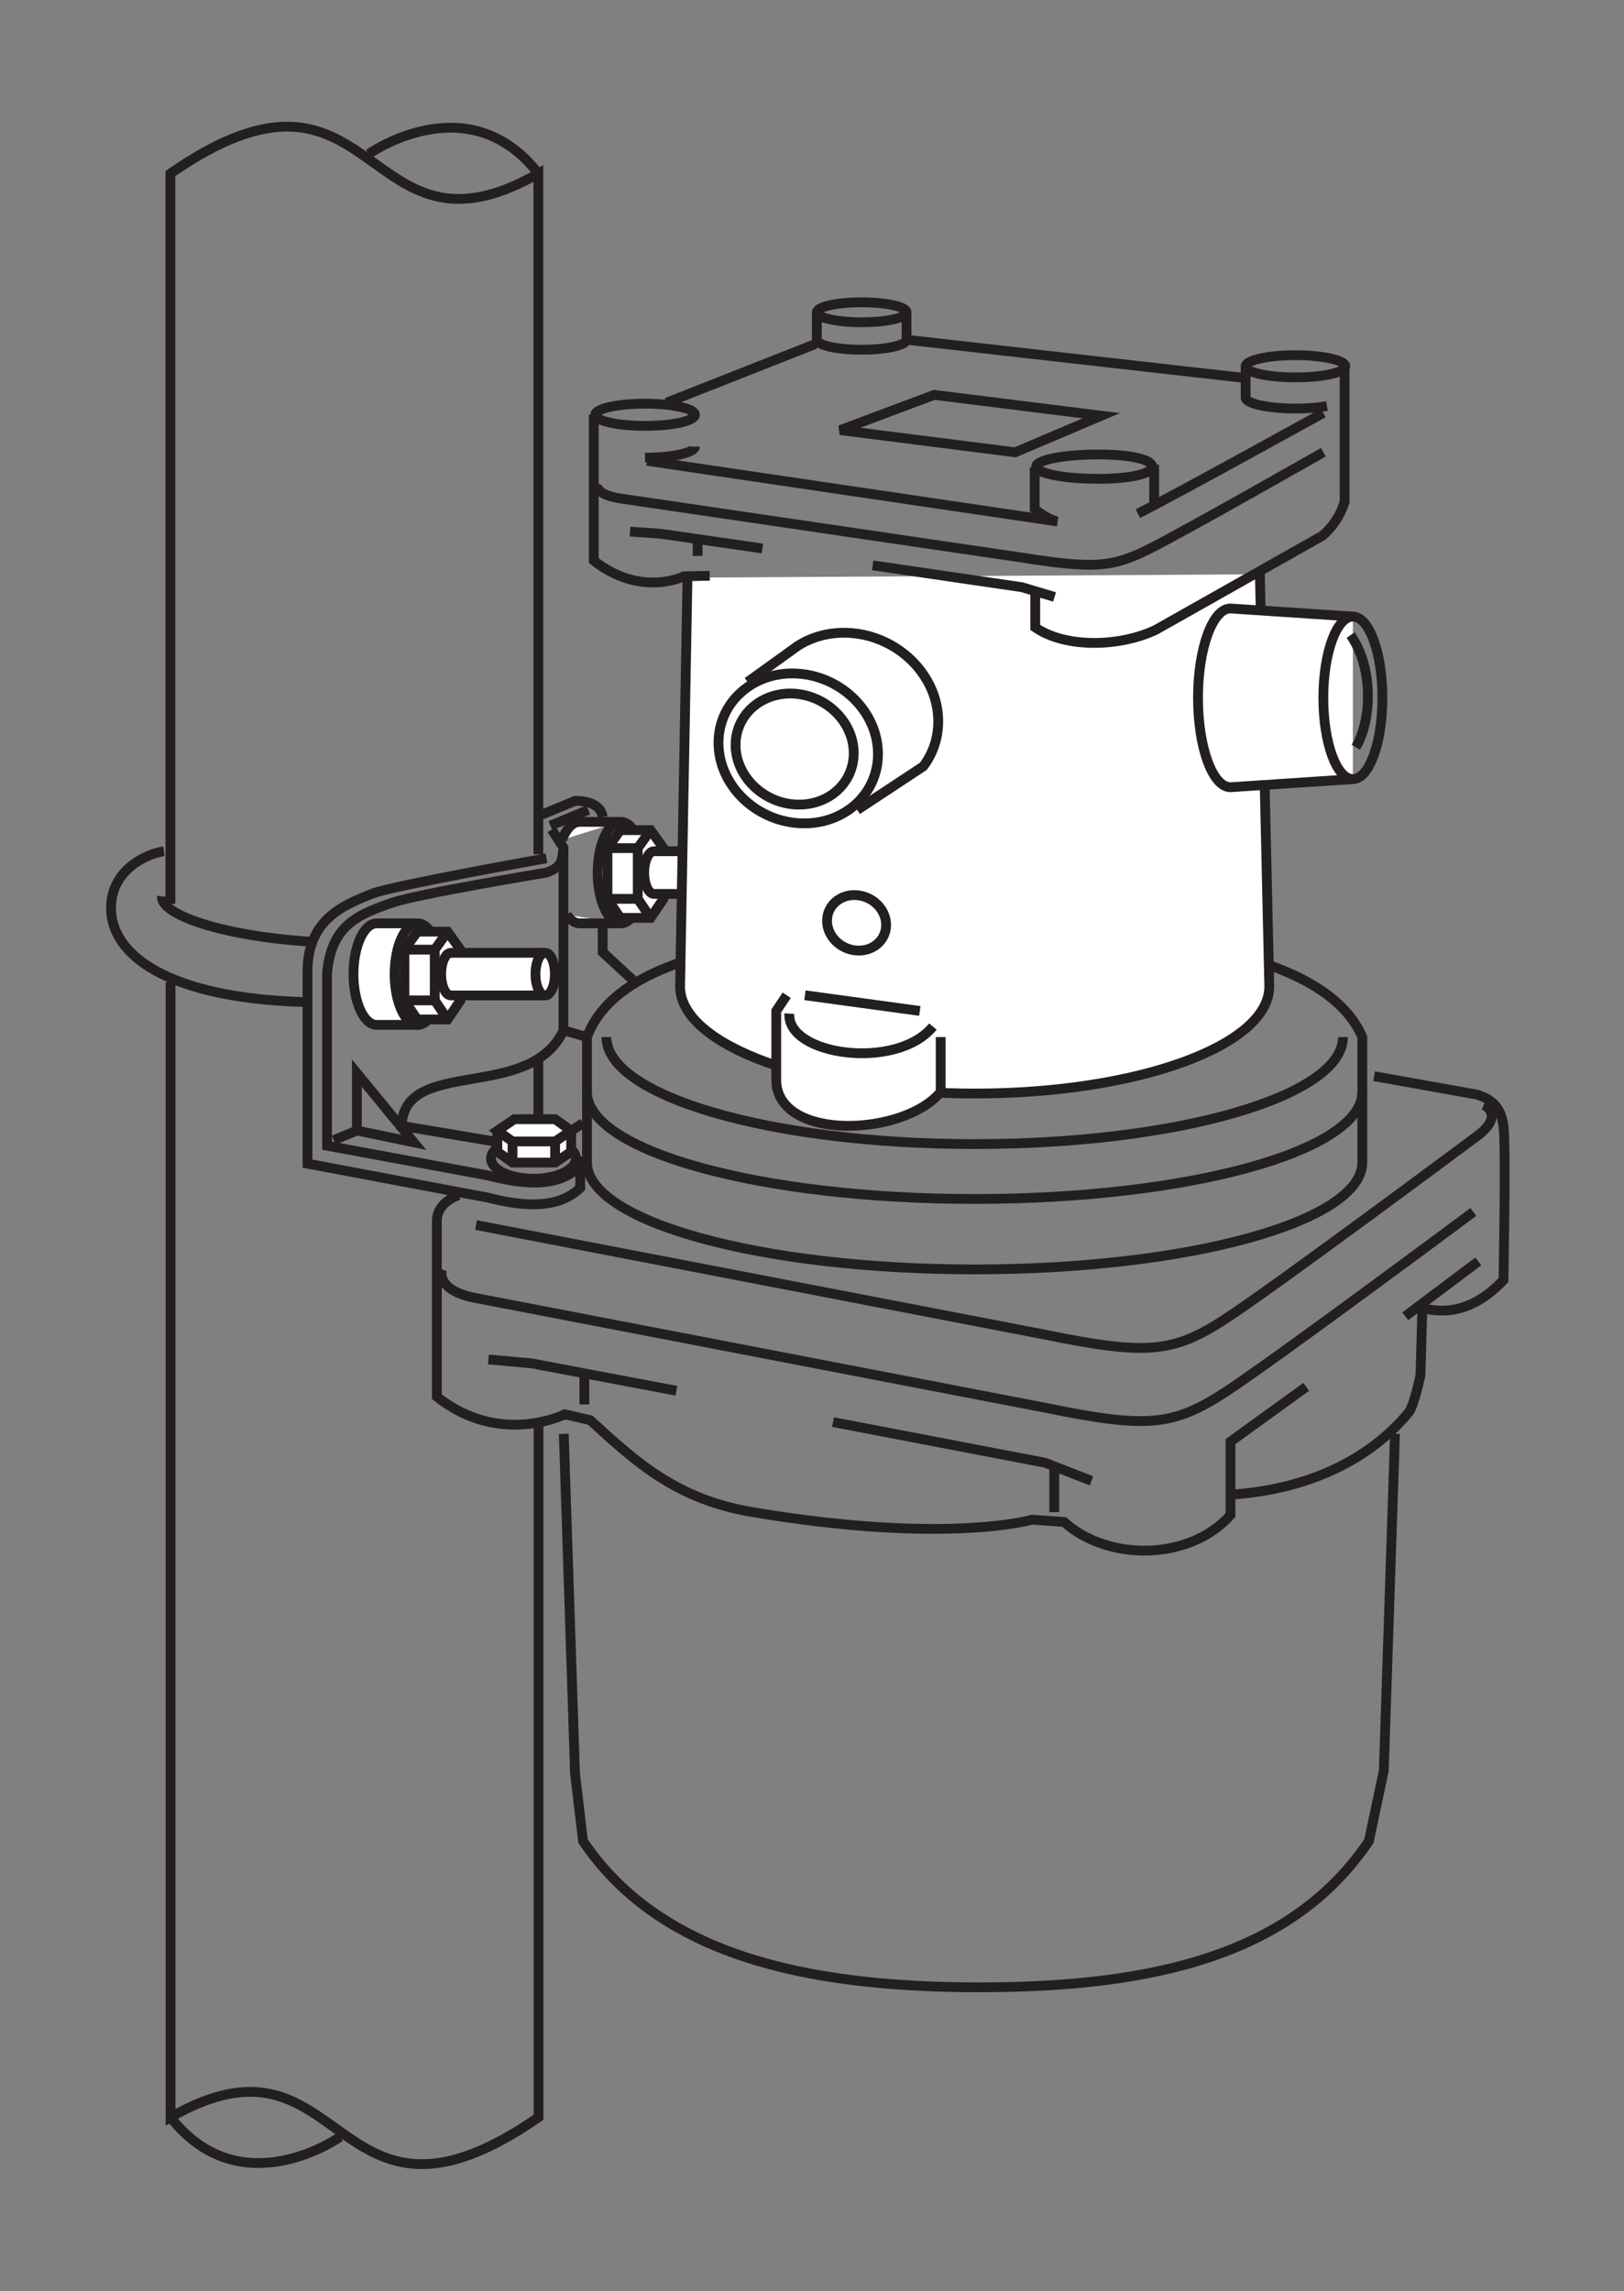 <?xml version="1.0" encoding="UTF-8"?>
<svg xmlns="http://www.w3.org/2000/svg" xmlns:xlink="http://www.w3.org/1999/xlink" width="82.11pt" height="115.84pt" viewBox="0 0 82.11 115.84" version="1.2">
<rect x="0" y="0" width="82.11" height="115.84" fill="#808080" stroke="none"/>
<g id="surface1">
<path style="fill-rule:nonzero;fill:rgb(100%,100%,100%);fill-opacity:1;stroke-width:5;stroke-linecap:butt;stroke-linejoin:miter;stroke:rgb(13.73%,12.16%,12.549%);stroke-opacity:1;stroke-miterlimit:4;" d="M 213.382 639.584 L 192.375 639.584 C 185.821 639.584 180.53 651.193 180.53 665.526 C 180.53 679.82 185.821 691.429 192.375 691.429 L 212.671 691.429 " transform="matrix(0.099,0,0,-0.099,-0,115.14)"/>
<path style="fill-rule:nonzero;fill:rgb(100%,100%,100%);fill-opacity:1;stroke-width:5;stroke-linecap:butt;stroke-linejoin:miter;stroke:rgb(13.73%,12.16%,12.549%);stroke-opacity:1;stroke-miterlimit:4;" d="M 291.682 585.528 L 291.682 574.788 L 283.509 569.26 L 261.752 569.26 L 254.013 574.788 L 254.013 585.528 " transform="matrix(0.099,0,0,-0.099,-0,115.14)"/>
<path style="fill:none;stroke-width:5;stroke-linecap:butt;stroke-linejoin:miter;stroke:rgb(13.73%,12.16%,12.549%);stroke-opacity:1;stroke-miterlimit:4;" d="M 283.509 580.039 L 283.509 569.26 " transform="matrix(0.099,0,0,-0.099,-0,115.14)"/>
<path style="fill:none;stroke-width:5;stroke-linecap:butt;stroke-linejoin:miter;stroke:rgb(13.73%,12.16%,12.549%);stroke-opacity:1;stroke-miterlimit:4;" d="M 261.752 569.26 L 261.752 580.039 " transform="matrix(0.099,0,0,-0.099,-0,115.14)"/>
<path style="fill:none;stroke-width:5;stroke-linecap:butt;stroke-linejoin:miter;stroke:rgb(13.73%,12.16%,12.549%);stroke-opacity:1;stroke-miterlimit:4;" d="M 296.342 572.379 L 296.342 556.348 C 285.088 545.371 267.122 546.713 249.117 551.373 L 157.035 568.707 L 157.035 666.711 C 157.035 693.364 175.12 700.708 190.441 706.71 C 200.707 710.698 279.086 724.676 279.086 724.676 " transform="matrix(0.099,0,0,-0.099,-0,115.14)"/>
<path style="fill:none;stroke-width:5;stroke-linecap:butt;stroke-linejoin:miter;stroke:rgb(13.73%,12.16%,12.549%);stroke-opacity:1;stroke-miterlimit:4;" d="M 296.342 567.68 C 285.088 556.032 267.122 558.046 249.117 562.705 L 167.025 577.868 L 167.025 665.842 C 169.118 690.679 183.096 696.01 200.43 702.011 C 213.184 706.434 279.086 717.371 279.086 717.371 C 286.431 720.017 287.102 722.702 287.773 730.046 L 281.771 739.365 " transform="matrix(0.099,0,0,-0.099,-0,115.14)"/>
<path style="fill:none;stroke-width:5;stroke-linecap:butt;stroke-linejoin:miter;stroke:rgb(13.73%,12.16%,12.549%);stroke-opacity:1;stroke-miterlimit:4;" d="M 155.693 651.233 C 85.684 653.246 56.702 675.24 56.702 699.247 C 56.702 719.227 75.694 727.243 83.71 728.23 " transform="matrix(0.099,0,0,-0.099,-0,115.14)"/>
<path style="fill:none;stroke-width:5;stroke-linecap:butt;stroke-linejoin:miter;stroke:rgb(13.73%,12.16%,12.549%);stroke-opacity:1;stroke-miterlimit:4;" d="M 159.089 682.032 C 112.1 685.032 81.696 696.246 82.683 705.249 " transform="matrix(0.099,0,0,-0.099,-0,115.14)"/>
<path style=" stroke:none;fill-rule:nonzero;fill:rgb(100%,100%,100%);fill-opacity:1;" d="M 19.938 49.301 C 19.938 47.887 20.461 46.738 21.109 46.738 C 21.754 46.738 22.277 47.887 22.277 49.301 C 22.277 50.719 21.754 51.867 21.109 51.867 C 20.461 51.867 19.938 50.719 19.938 49.301 "/>
<path style="fill:none;stroke-width:5;stroke-linecap:butt;stroke-linejoin:miter;stroke:rgb(13.73%,12.16%,12.549%);stroke-opacity:1;stroke-miterlimit:4;" d="M 201.536 665.526 C 201.536 679.82 206.827 691.429 213.382 691.429 C 219.897 691.429 225.188 679.82 225.188 665.526 C 225.188 651.193 219.897 639.584 213.382 639.584 C 206.827 639.584 201.536 651.193 201.536 665.526 Z M 201.536 665.526 " transform="matrix(0.099,0,0,-0.099,-0,115.14)"/>
<path style=" stroke:none;fill-rule:nonzero;fill:rgb(100%,100%,100%);fill-opacity:1;" d="M 22.613 47.156 L 23.262 48.066 L 23.262 50.629 L 22.613 51.594 L 21.082 51.594 L 20.434 50.629 L 20.434 48.066 L 21.082 47.156 L 22.613 47.156 "/>
<path style="fill:none;stroke-width:5;stroke-linecap:butt;stroke-linejoin:miter;stroke:rgb(13.73%,12.16%,12.549%);stroke-opacity:1;stroke-miterlimit:4;" d="M 228.584 687.204 L 235.139 678.004 L 235.139 652.101 L 228.584 642.348 L 213.105 642.348 L 206.551 652.101 L 206.551 678.004 L 213.105 687.204 Z M 228.584 687.204 " transform="matrix(0.099,0,0,-0.099,-0,115.14)"/>
<path style="fill:none;stroke-width:5;stroke-linecap:butt;stroke-linejoin:miter;stroke:rgb(13.73%,12.16%,12.549%);stroke-opacity:1;stroke-miterlimit:4;" d="M 222.029 652.101 L 206.551 652.101 " transform="matrix(0.099,0,0,-0.099,-0,115.14)"/>
<path style="fill:none;stroke-width:5;stroke-linecap:butt;stroke-linejoin:miter;stroke:rgb(13.73%,12.16%,12.549%);stroke-opacity:1;stroke-miterlimit:4;" d="M 206.551 678.004 L 222.029 678.004 " transform="matrix(0.099,0,0,-0.099,-0,115.14)"/>
<path style="fill-rule:nonzero;fill:rgb(100%,100%,100%);fill-opacity:1;stroke-width:5;stroke-linecap:butt;stroke-linejoin:miter;stroke:rgb(13.73%,12.16%,12.549%);stroke-opacity:1;stroke-miterlimit:4;" d="M 228.584 642.348 L 222.029 652.101 L 222.029 678.004 L 228.584 687.204 " transform="matrix(0.099,0,0,-0.099,-0,115.14)"/>
<path style="fill-rule:nonzero;fill:rgb(100%,100%,100%);fill-opacity:1;stroke-width:5;stroke-linecap:butt;stroke-linejoin:miter;stroke:rgb(13.73%,12.16%,12.549%);stroke-opacity:1;stroke-miterlimit:4;" d="M 278.455 654.628 L 230.282 654.628 C 227.518 654.628 225.307 659.485 225.307 665.526 C 225.307 671.528 227.518 676.385 230.282 676.385 L 278.139 676.385 " transform="matrix(0.099,0,0,-0.099,-0,115.14)"/>
<path style=" stroke:none;fill-rule:nonzero;fill:rgb(100%,100%,100%);fill-opacity:1;" d="M 27.055 49.301 C 27.055 48.707 27.273 48.227 27.547 48.227 C 27.816 48.227 28.035 48.707 28.035 49.301 C 28.035 49.898 27.816 50.379 27.547 50.379 C 27.273 50.379 27.055 49.898 27.055 49.301 "/>
<path style="fill:none;stroke-width:5;stroke-linecap:butt;stroke-linejoin:miter;stroke:rgb(13.73%,12.16%,12.549%);stroke-opacity:1;stroke-miterlimit:4;" d="M 273.479 665.526 C 273.479 671.528 275.691 676.385 278.455 676.385 C 281.179 676.385 283.39 671.528 283.39 665.526 C 283.39 659.485 281.179 654.628 278.455 654.628 C 275.691 654.628 273.479 659.485 273.479 665.526 Z M 273.479 665.526 " transform="matrix(0.099,0,0,-0.099,-0,115.14)"/>
<path style="fill-rule:nonzero;fill:rgb(100%,100%,100%);fill-opacity:1;stroke-width:5;stroke-linecap:butt;stroke-linejoin:miter;stroke:rgb(13.73%,12.16%,12.549%);stroke-opacity:1;stroke-miterlimit:4;" d="M 317.072 691.429 L 296.065 691.429 C 293.617 691.429 291.327 693.048 289.471 695.852 " transform="matrix(0.099,0,0,-0.099,-0,115.14)"/>
<path style="fill-rule:nonzero;fill:rgb(100%,100%,100%);fill-opacity:1;stroke-width:5;stroke-linecap:butt;stroke-linejoin:miter;stroke:rgb(13.73%,12.16%,12.549%);stroke-opacity:1;stroke-miterlimit:4;" d="M 287.023 734.074 C 289.195 739.72 292.433 743.274 296.065 743.274 L 316.361 743.274 " transform="matrix(0.099,0,0,-0.099,-0,115.14)"/>
<path style=" stroke:none;fill-rule:nonzero;fill:rgb(100%,100%,100%);fill-opacity:1;" d="M 30.195 44.172 C 30.195 42.758 30.719 41.609 31.367 41.609 C 32.012 41.609 32.535 42.758 32.535 44.172 C 32.535 45.59 32.012 46.738 31.367 46.738 C 30.719 46.738 30.195 45.59 30.195 44.172 "/>
<path style="fill:none;stroke-width:5;stroke-linecap:butt;stroke-linejoin:miter;stroke:rgb(13.73%,12.16%,12.549%);stroke-opacity:1;stroke-miterlimit:4;" d="M 305.226 717.371 C 305.226 731.665 310.517 743.274 317.072 743.274 C 323.587 743.274 328.878 731.665 328.878 717.371 C 328.878 703.038 323.587 691.429 317.072 691.429 C 310.517 691.429 305.226 703.038 305.226 717.371 Z M 305.226 717.371 " transform="matrix(0.099,0,0,-0.099,-0,115.14)"/>
<path style=" stroke:none;fill-rule:nonzero;fill:rgb(100%,100%,100%);fill-opacity:1;" d="M 32.871 42.027 L 33.52 42.938 L 33.52 45.5 L 32.871 46.461 L 31.34 46.461 L 30.691 45.5 L 30.691 42.938 L 31.34 42.027 L 32.871 42.027 "/>
<path style="fill:none;stroke-width:5;stroke-linecap:butt;stroke-linejoin:miter;stroke:rgb(13.73%,12.16%,12.549%);stroke-opacity:1;stroke-miterlimit:4;" d="M 332.274 739.049 L 338.829 729.849 L 338.829 703.946 L 332.274 694.233 L 316.795 694.233 L 310.241 703.946 L 310.241 729.849 L 316.795 739.049 Z M 332.274 739.049 " transform="matrix(0.099,0,0,-0.099,-0,115.14)"/>
<path style="fill:none;stroke-width:5;stroke-linecap:butt;stroke-linejoin:miter;stroke:rgb(13.73%,12.16%,12.549%);stroke-opacity:1;stroke-miterlimit:4;" d="M 325.719 703.946 L 310.241 703.946 " transform="matrix(0.099,0,0,-0.099,-0,115.14)"/>
<path style="fill:none;stroke-width:5;stroke-linecap:butt;stroke-linejoin:miter;stroke:rgb(13.73%,12.16%,12.549%);stroke-opacity:1;stroke-miterlimit:4;" d="M 310.241 729.849 L 325.719 729.849 " transform="matrix(0.099,0,0,-0.099,-0,115.14)"/>
<path style="fill-rule:nonzero;fill:rgb(100%,100%,100%);fill-opacity:1;stroke-width:5;stroke-linecap:butt;stroke-linejoin:miter;stroke:rgb(13.73%,12.16%,12.549%);stroke-opacity:1;stroke-miterlimit:4;" d="M 332.274 694.233 L 325.719 703.946 L 325.719 729.849 L 332.274 739.049 " transform="matrix(0.099,0,0,-0.099,-0,115.14)"/>
<path style="fill-rule:nonzero;fill:rgb(100%,100%,100%);fill-opacity:1;stroke-width:5;stroke-linecap:butt;stroke-linejoin:miter;stroke:rgb(13.73%,12.16%,12.549%);stroke-opacity:1;stroke-miterlimit:4;" d="M 382.145 706.473 L 333.972 706.473 C 331.247 706.473 328.997 711.33 328.997 717.371 C 328.997 723.373 331.247 728.27 333.972 728.27 L 381.829 728.27 " transform="matrix(0.099,0,0,-0.099,-0,115.14)"/>
<path style=" stroke:none;fill-rule:nonzero;fill:rgb(100%,100%,100%);fill-opacity:1;" d="M 37.312 44.172 C 37.312 43.578 37.531 43.094 37.805 43.094 C 38.074 43.094 38.297 43.578 38.297 44.172 C 38.297 44.77 38.074 45.25 37.805 45.25 C 37.531 45.25 37.312 44.77 37.312 44.172 "/>
<path style="fill:none;stroke-width:5;stroke-linecap:butt;stroke-linejoin:miter;stroke:rgb(13.73%,12.16%,12.549%);stroke-opacity:1;stroke-miterlimit:4;" d="M 377.169 717.371 C 377.169 723.373 379.381 728.27 382.145 728.27 C 384.869 728.27 387.12 723.373 387.12 717.371 C 387.12 711.33 384.869 706.473 382.145 706.473 C 379.381 706.473 377.169 711.33 377.169 717.371 Z M 377.169 717.371 " transform="matrix(0.099,0,0,-0.099,-0,115.14)"/>
<path style="fill:none;stroke-width:5;stroke-linecap:butt;stroke-linejoin:miter;stroke:rgb(13.73%,12.16%,12.549%);stroke-opacity:1;stroke-miterlimit:4;" d="M 87.106 661.38 L 87.106 81.648 C 177.687 133.651 168.368 7.652 275.019 81.648 L 275.019 434.692 " transform="matrix(0.099,0,0,-0.099,-0,115.14)"/>
<path style="fill:none;stroke-width:5;stroke-linecap:butt;stroke-linejoin:miter;stroke:rgb(13.73%,12.16%,12.549%);stroke-opacity:1;stroke-miterlimit:4;" d="M 87.106 81.648 C 123.038 35.687 173.698 71.658 173.698 71.658 " transform="matrix(0.099,0,0,-0.099,-0,115.14)"/>
<path style="fill:none;stroke-width:5;stroke-linecap:butt;stroke-linejoin:miter;stroke:rgb(13.73%,12.16%,12.549%);stroke-opacity:1;stroke-miterlimit:4;" d="M 274.94 593.346 L 274.94 622.605 " transform="matrix(0.099,0,0,-0.099,-0,115.14)"/>
<path style="fill:none;stroke-width:5;stroke-linecap:butt;stroke-linejoin:miter;stroke:rgb(13.73%,12.16%,12.549%);stroke-opacity:1;stroke-miterlimit:4;" d="M 274.94 726.69 L 274.94 1074.403 C 184.36 1022.4 193.678 1148.4 87.027 1074.403 L 87.027 701.38 " transform="matrix(0.099,0,0,-0.099,-0,115.14)"/>
<path style="fill:none;stroke-width:5;stroke-linecap:butt;stroke-linejoin:miter;stroke:rgb(13.73%,12.16%,12.549%);stroke-opacity:1;stroke-miterlimit:4;" d="M 274.94 1074.403 C 239.008 1120.404 188.348 1084.393 188.348 1084.393 " transform="matrix(0.099,0,0,-0.099,-0,115.14)"/>
<path style="fill:none;stroke-width:5;stroke-linecap:butt;stroke-linejoin:miter;stroke:rgb(13.73%,12.16%,12.549%);stroke-opacity:1;stroke-miterlimit:4;" d="M 243.115 537.355 L 533.77 481.364 C 585.773 470.703 599.12 472.046 625.773 489.38 C 650.767 505.609 752.443 581.382 752.443 581.382 C 769.778 593.346 757.774 598.716 757.774 598.716 " transform="matrix(0.099,0,0,-0.099,-0,115.14)"/>
<path style="fill:none;stroke-width:5;stroke-linecap:butt;stroke-linejoin:miter;stroke:rgb(13.73%,12.16%,12.549%);stroke-opacity:1;stroke-miterlimit:4;" d="M 752.443 544.028 C 752.443 544.028 650.767 468.294 625.773 452.026 C 599.12 434.692 585.773 433.349 533.77 444.05 L 243.115 500.041 C 221.792 504.029 225.78 514.69 225.78 514.69 " transform="matrix(0.099,0,0,-0.099,-0,115.14)"/>
<path style="fill:none;stroke-width:5;stroke-linecap:butt;stroke-linejoin:miter;stroke:rgb(13.73%,12.16%,12.549%);stroke-opacity:1;stroke-miterlimit:4;" d="M 345.423 452.697 L 271.426 466.715 L 249.432 468.689 " transform="matrix(0.099,0,0,-0.099,-0,115.14)"/>
<path style="fill:none;stroke-width:5;stroke-linecap:butt;stroke-linejoin:miter;stroke:rgb(13.73%,12.16%,12.549%);stroke-opacity:1;stroke-miterlimit:4;" d="M 425.421 436.706 L 533.77 415.936 L 557.422 406.696 " transform="matrix(0.099,0,0,-0.099,-0,115.14)"/>
<path style="fill:none;stroke-width:5;stroke-linecap:butt;stroke-linejoin:miter;stroke:rgb(13.73%,12.16%,12.549%);stroke-opacity:1;stroke-miterlimit:4;" d="M 297.763 589.358 L 291.682 585.528 " transform="matrix(0.099,0,0,-0.099,-0,115.14)"/>
<path style="fill:none;stroke-width:5;stroke-linecap:butt;stroke-linejoin:miter;stroke:rgb(13.73%,12.16%,12.549%);stroke-opacity:1;stroke-miterlimit:4;" d="M 667.114 454.711 L 628.418 426.716 L 628.418 389.204 C 607.451 365.71 565.754 365.552 543.444 385.69 L 527.097 386.874 C 527.097 386.874 483.781 374.041 384.435 390.705 C 345.186 397.299 324.772 416.37 301.435 437.693 L 288.445 440.694 C 288.445 440.694 255.434 424.031 223.095 449.696 L 223.095 539.369 C 223.095 549.359 234.428 552.676 234.428 552.676 " transform="matrix(0.099,0,0,-0.099,-0,115.14)"/>
<path style="fill:none;stroke-width:5;stroke-linecap:butt;stroke-linejoin:miter;stroke:rgb(13.73%,12.16%,12.549%);stroke-opacity:1;stroke-miterlimit:4;" d="M 298.434 461.7 L 298.434 445.708 " transform="matrix(0.099,0,0,-0.099,-0,115.14)"/>
<path style="fill:none;stroke-width:5;stroke-linecap:butt;stroke-linejoin:miter;stroke:rgb(13.73%,12.16%,12.549%);stroke-opacity:1;stroke-miterlimit:4;" d="M 538.43 390.705 L 538.43 412.698 " transform="matrix(0.099,0,0,-0.099,-0,115.14)"/>
<path style="fill:none;stroke-width:5;stroke-linecap:butt;stroke-linejoin:miter;stroke:rgb(13.73%,12.16%,12.549%);stroke-opacity:1;stroke-miterlimit:4;" d="M 701.783 613.366 L 754.497 603.928 C 762.512 601.283 766.5 597.295 767.843 587.937 C 769.185 578.618 767.843 509.281 767.843 509.281 C 749.442 489.696 732.779 493.013 723.421 495.698 " transform="matrix(0.099,0,0,-0.099,-0,115.14)"/>
<path style="fill:none;stroke-width:5;stroke-linecap:butt;stroke-linejoin:miter;stroke:rgb(13.73%,12.16%,12.549%);stroke-opacity:1;stroke-miterlimit:4;" d="M 629.445 399.707 C 671.418 402.708 701.428 419.687 719.433 441.681 C 722.276 445.156 725.435 460.713 725.435 460.713 L 726.422 494.71 " transform="matrix(0.099,0,0,-0.099,-0,115.14)"/>
<path style="fill:none;stroke-width:5;stroke-linecap:butt;stroke-linejoin:miter;stroke:rgb(13.73%,12.16%,12.549%);stroke-opacity:1;stroke-miterlimit:4;" d="M 755.01 518.797 L 717.696 490.762 " transform="matrix(0.099,0,0,-0.099,-0,115.14)"/>
<path style="fill:none;stroke-width:5;stroke-linecap:butt;stroke-linejoin:miter;stroke:rgb(13.73%,12.16%,12.549%);stroke-opacity:1;stroke-miterlimit:4;" d="M 287.931 430.704 L 293.657 257.4 L 297.763 222.692 C 336.459 165.359 409.508 148.024 500.207 148.024 C 590.867 148.024 660.441 165.359 699.098 222.692 L 706.719 258.664 L 712.444 430.704 " transform="matrix(0.099,0,0,-0.099,-0,115.14)"/>
<path style="fill:none;stroke-width:5;stroke-linecap:butt;stroke-linejoin:miter;stroke:rgb(13.73%,12.16%,12.549%);stroke-opacity:1;stroke-miterlimit:4;" d="M 299.777 605.35 C 299.777 575.143 388.423 550.662 497.759 550.662 C 607.096 550.662 695.742 575.143 695.742 605.35 " transform="matrix(0.099,0,0,-0.099,-0,115.14)"/>
<path style="fill:none;stroke-width:5;stroke-linecap:butt;stroke-linejoin:miter;stroke:rgb(13.73%,12.16%,12.549%);stroke-opacity:1;stroke-miterlimit:4;" d="M 309.688 633.345 C 309.688 603.178 393.872 578.697 497.759 578.697 C 601.647 578.697 685.87 603.178 685.87 633.345 " transform="matrix(0.099,0,0,-0.099,-0,115.14)"/>
<path style="fill:none;stroke-width:5;stroke-linecap:butt;stroke-linejoin:miter;stroke:rgb(13.73%,12.16%,12.549%);stroke-opacity:1;stroke-miterlimit:4;" d="M 695.742 569.378 C 695.742 539.172 607.096 514.69 497.759 514.69 C 388.423 514.69 299.777 539.172 299.777 569.378 L 299.777 633.345 C 315.098 674.687 388.423 688.033 497.759 688.033 C 607.096 688.033 679.118 672.042 695.742 633.345 Z M 695.742 569.378 " transform="matrix(0.099,0,0,-0.099,-0,115.14)"/>
<path style="fill-rule:nonzero;fill:rgb(100%,100%,100%);fill-opacity:1;stroke-width:5;stroke-linecap:butt;stroke-linejoin:miter;stroke:rgb(13.73%,12.16%,12.549%);stroke-opacity:1;stroke-miterlimit:4;" d="M 643.423 869.708 L 648.24 659.209 C 648.24 629.002 580.877 604.521 497.759 604.521 C 414.681 604.521 347.318 629.002 347.318 659.209 L 351.109 868.01 " transform="matrix(0.099,0,0,-0.099,-0,115.14)"/>
<path style="fill:none;stroke-width:5;stroke-linecap:butt;stroke-linejoin:miter;stroke:rgb(13.73%,12.16%,12.549%);stroke-opacity:1;stroke-miterlimit:4;" d="M 330.458 927.673 L 540.088 896.677 " transform="matrix(0.099,0,0,-0.099,-0,115.14)"/>
<path style="fill:none;stroke-width:5;stroke-linecap:butt;stroke-linejoin:miter;stroke:rgb(13.73%,12.16%,12.549%);stroke-opacity:1;stroke-miterlimit:4;" d="M 675.841 932.056 C 675.841 932.056 604.292 891.267 586.682 882.541 C 567.926 873.183 558.528 872.472 521.925 878.237 L 317.309 908.365 C 302.304 910.536 305.147 916.262 305.147 916.262 " transform="matrix(0.099,0,0,-0.099,-0,115.14)"/>
<path style="fill:none;stroke-width:5;stroke-linecap:butt;stroke-linejoin:miter;stroke:rgb(13.73%,12.16%,12.549%);stroke-opacity:1;stroke-miterlimit:4;" d="M 389.37 882.896 L 337.289 890.438 L 321.771 891.504 " transform="matrix(0.099,0,0,-0.099,-0,115.14)"/>
<path style="fill:none;stroke-width:5;stroke-linecap:butt;stroke-linejoin:miter;stroke:rgb(13.73%,12.16%,12.549%);stroke-opacity:1;stroke-miterlimit:4;" d="M 445.677 874.288 L 521.925 863.114 L 538.588 858.139 " transform="matrix(0.099,0,0,-0.099,-0,115.14)"/>
<path style="fill:none;stroke-width:5;stroke-linecap:butt;stroke-linejoin:miter;stroke:rgb(13.73%,12.16%,12.549%);stroke-opacity:1;stroke-miterlimit:4;" d="M 303.252 951.207 L 303.252 876.697 C 327.457 857.704 349.253 868.681 349.253 868.681 L 362.441 868.958 " transform="matrix(0.099,0,0,-0.099,-0,115.14)"/>
<path style="fill:none;stroke-width:5;stroke-linecap:butt;stroke-linejoin:miter;stroke:rgb(13.73%,12.16%,12.549%);stroke-opacity:1;stroke-miterlimit:4;" d="M 356.281 887.753 L 356.281 879.106 " transform="matrix(0.099,0,0,-0.099,-0,115.14)"/>
<path style="fill:none;stroke-width:5;stroke-linecap:butt;stroke-linejoin:miter;stroke:rgb(13.73%,12.16%,12.549%);stroke-opacity:1;stroke-miterlimit:4;" d="M 686.699 975.925 L 686.699 906.706 C 683.422 895.69 675.446 889.451 675.446 889.451 L 590.433 841.436 C 572.427 832.71 544.432 831.723 528.716 842.581 L 528.716 861.692 " transform="matrix(0.099,0,0,-0.099,-0,115.14)"/>
<path style="fill:none;stroke-width:5;stroke-linecap:butt;stroke-linejoin:miter;stroke:rgb(13.73%,12.16%,12.549%);stroke-opacity:1;stroke-miterlimit:4;" d="M 405.836 752.159 C 422.499 751.013 436.003 762.701 436.003 778.338 C 436.003 793.974 422.499 807.557 405.836 808.742 C 389.213 809.887 375.669 798.16 375.669 782.563 C 375.669 766.926 389.213 753.304 405.836 752.159 Z M 405.836 752.159 " transform="matrix(0.099,0,0,-0.099,-0,115.14)"/>
<path style="fill:none;stroke-width:5;stroke-linecap:butt;stroke-linejoin:miter;stroke:rgb(13.73%,12.16%,12.549%);stroke-opacity:1;stroke-miterlimit:4;" d="M 437.464 677.57 C 445.796 676.977 452.548 682.821 452.548 690.639 C 452.548 698.458 445.796 705.249 437.464 705.842 C 429.133 706.434 422.381 700.55 422.381 692.732 C 422.381 684.953 429.133 678.122 437.464 677.57 Z M 437.464 677.57 " transform="matrix(0.099,0,0,-0.099,-0,115.14)"/>
<path style="fill:none;stroke-width:5;stroke-linecap:butt;stroke-linejoin:miter;stroke:rgb(13.73%,12.16%,12.549%);stroke-opacity:1;stroke-miterlimit:4;" d="M 407.692 742.603 C 430.199 741.023 448.402 756.857 448.402 777.943 C 448.402 799.028 430.199 817.389 407.692 818.969 C 385.185 820.548 366.942 804.714 366.942 783.629 C 366.942 762.543 385.185 744.182 407.692 742.603 Z M 407.692 742.603 " transform="matrix(0.099,0,0,-0.099,-0,115.14)"/>
<path style="fill:none;stroke-width:5;stroke-linecap:butt;stroke-linejoin:miter;stroke:rgb(13.73%,12.16%,12.549%);stroke-opacity:1;stroke-miterlimit:4;" d="M 381.789 814.704 L 407.297 833.065 C 414.799 837.922 424.197 840.449 434.384 839.738 C 459.103 838.001 479.161 817.784 479.161 794.606 C 479.161 785.879 476.358 778.022 471.541 771.625 L 437.78 749.355 " transform="matrix(0.099,0,0,-0.099,-0,115.14)"/>
<path style="fill:none;stroke-width:5;stroke-linecap:butt;stroke-linejoin:miter;stroke:rgb(13.73%,12.16%,12.549%);stroke-opacity:1;stroke-miterlimit:4;" d="M 329.431 945.521 C 343.488 945.521 354.899 948.048 354.899 951.207 C 354.899 954.326 343.488 956.853 329.431 956.853 C 315.374 956.853 304.002 954.326 304.002 951.207 C 304.002 948.048 315.374 945.521 329.431 945.521 Z M 329.431 945.521 " transform="matrix(0.099,0,0,-0.099,-0,115.14)"/>
<path style="fill:none;stroke-width:5;stroke-linecap:butt;stroke-linejoin:miter;stroke:rgb(13.73%,12.16%,12.549%);stroke-opacity:1;stroke-miterlimit:4;" d="M 661.586 970.279 C 675.643 970.279 687.055 972.806 687.055 975.925 C 687.055 979.045 675.643 981.611 661.586 981.611 C 647.529 981.611 636.157 979.045 636.157 975.925 C 636.157 972.806 647.529 970.279 661.586 970.279 Z M 661.586 970.279 " transform="matrix(0.099,0,0,-0.099,-0,115.14)"/>
<path style="fill:none;stroke-width:5;stroke-linecap:butt;stroke-linejoin:miter;stroke:rgb(13.73%,12.16%,12.549%);stroke-opacity:1;stroke-miterlimit:4;" d="M 560.818 918.473 C 578.271 918.473 588.419 921.277 588.419 924.712 C 588.419 928.108 578.271 930.911 560.818 930.911 C 543.326 930.911 529.19 928.108 529.19 924.712 C 529.19 921.277 543.326 918.473 560.818 918.473 Z M 560.818 918.473 " transform="matrix(0.099,0,0,-0.099,-0,115.14)"/>
<path style="fill:none;stroke-width:5;stroke-linecap:butt;stroke-linejoin:miter;stroke:rgb(13.73%,12.16%,12.549%);stroke-opacity:1;stroke-miterlimit:4;" d="M 329.431 929.292 C 343.488 929.292 354.899 931.819 354.899 934.939 " transform="matrix(0.099,0,0,-0.099,-0,115.14)"/>
<path style="fill:none;stroke-width:5;stroke-linecap:butt;stroke-linejoin:miter;stroke:rgb(13.73%,12.16%,12.549%);stroke-opacity:1;stroke-miterlimit:4;" d="M 581.114 900.704 C 598.685 909.431 675.841 952.155 675.841 952.155 " transform="matrix(0.099,0,0,-0.099,-0,115.14)"/>
<path style="fill:none;stroke-width:5;stroke-linecap:butt;stroke-linejoin:miter;stroke:rgb(13.73%,12.16%,12.549%);stroke-opacity:1;stroke-miterlimit:4;" d="M 589.446 925.699 L 589.446 905.68 " transform="matrix(0.099,0,0,-0.099,-0,115.14)"/>
<path style="fill:none;stroke-width:5;stroke-linecap:butt;stroke-linejoin:miter;stroke:rgb(13.73%,12.16%,12.549%);stroke-opacity:1;stroke-miterlimit:4;" d="M 528.44 924.357 L 528.44 903.034 C 535.429 897.348 540.088 896.677 540.088 896.677 " transform="matrix(0.099,0,0,-0.099,-0,115.14)"/>
<path style="fill:none;stroke-width:5;stroke-linecap:butt;stroke-linejoin:miter;stroke:rgb(13.73%,12.16%,12.549%);stroke-opacity:1;stroke-miterlimit:4;" d="M 636.157 975.925 L 636.157 960.012 C 636.157 956.893 647.529 954.366 661.586 954.366 C 667.707 954.366 673.314 954.84 677.697 955.629 " transform="matrix(0.099,0,0,-0.099,-0,115.14)"/>
<path style="fill:none;stroke-width:5;stroke-linecap:butt;stroke-linejoin:miter;stroke:rgb(13.73%,12.16%,12.549%);stroke-opacity:1;stroke-miterlimit:4;" d="M 440.07 998.432 C 452.745 998.432 462.972 1000.722 462.972 1003.526 C 462.972 1006.369 452.745 1008.619 440.07 1008.619 C 427.435 1008.619 417.169 1006.369 417.169 1003.526 C 417.169 1000.722 427.435 998.432 440.07 998.432 Z M 440.07 998.432 " transform="matrix(0.099,0,0,-0.099,-0,115.14)"/>
<path style="fill:none;stroke-width:5;stroke-linecap:butt;stroke-linejoin:miter;stroke:rgb(13.73%,12.16%,12.549%);stroke-opacity:1;stroke-miterlimit:4;" d="M 417.169 1003.526 L 417.169 989.508 C 417.169 986.705 427.435 984.415 440.07 984.415 C 452.745 984.415 462.972 986.705 462.972 989.508 L 462.972 1003.526 " transform="matrix(0.099,0,0,-0.099,-0,115.14)"/>
<path style="fill:none;stroke-width:5;stroke-linecap:butt;stroke-linejoin:miter;stroke:rgb(13.73%,12.16%,12.549%);stroke-opacity:1;stroke-miterlimit:4;" d="M 340.447 957.367 L 416.418 987.337 " transform="matrix(0.099,0,0,-0.099,-0,115.14)"/>
<path style="fill:none;stroke-width:5;stroke-linecap:butt;stroke-linejoin:miter;stroke:rgb(13.73%,12.16%,12.549%);stroke-opacity:1;stroke-miterlimit:4;" d="M 462.972 989.508 L 635.091 970.042 " transform="matrix(0.099,0,0,-0.099,-0,115.14)"/>
<path style="fill:none;stroke-width:5;stroke-linecap:butt;stroke-linejoin:miter;stroke:rgb(13.73%,12.16%,12.549%);stroke-opacity:1;stroke-miterlimit:4;" d="M 518.45 932.017 L 562.437 950.694 L 477.108 961.355 L 429.093 943.349 Z M 518.45 932.017 " transform="matrix(0.099,0,0,-0.099,-0,115.14)"/>
<path style="fill-rule:nonzero;fill:rgb(100%,100%,100%);fill-opacity:1;stroke-width:5;stroke-linecap:butt;stroke-linejoin:miter;stroke:rgb(13.73%,12.16%,12.549%);stroke-opacity:1;stroke-miterlimit:4;" d="M 690.924 848.109 L 628.418 852.255 C 619.257 852.255 611.834 831.802 611.834 806.61 C 611.834 781.418 619.257 760.964 628.418 760.964 L 690.924 765.11 " transform="matrix(0.099,0,0,-0.099,-0,115.14)"/>
<path style="fill:none;stroke-width:5;stroke-linecap:butt;stroke-linejoin:miter;stroke:rgb(13.73%,12.16%,12.549%);stroke-opacity:1;stroke-miterlimit:4;" d="M 690.924 765.11 C 699.256 765.11 706.008 783.708 706.008 806.61 C 706.008 829.511 699.256 848.109 690.924 848.109 C 682.593 848.109 675.841 829.511 675.841 806.61 C 675.841 783.708 682.593 765.11 690.924 765.11 Z M 690.924 765.11 " transform="matrix(0.099,0,0,-0.099,-0,115.14)"/>
<path style="fill:none;stroke-width:5;stroke-linecap:butt;stroke-linejoin:miter;stroke:rgb(13.73%,12.16%,12.549%);stroke-opacity:1;stroke-miterlimit:4;" d="M 689.779 838.672 C 701.783 821.377 700.44 794.685 692.425 781.378 " transform="matrix(0.099,0,0,-0.099,-0,115.14)"/>
<path style="fill-rule:nonzero;fill:rgb(100%,100%,100%);fill-opacity:1;stroke-width:5;stroke-linecap:butt;stroke-linejoin:miter;stroke:rgb(13.73%,12.16%,12.549%);stroke-opacity:1;stroke-miterlimit:4;" d="M 401.769 654.707 L 396.438 646.692 L 396.438 610.681 C 397.781 580.039 461.788 582.685 480.425 605.35 L 480.425 633.345 " transform="matrix(0.099,0,0,-0.099,-0,115.14)"/>
<path style="fill:none;stroke-width:5;stroke-linecap:butt;stroke-linejoin:miter;stroke:rgb(13.73%,12.16%,12.549%);stroke-opacity:1;stroke-miterlimit:4;" d="M 476.437 638.716 C 457.76 616.011 401.769 624.027 403.112 645.349 " transform="matrix(0.099,0,0,-0.099,-0,115.14)"/>
<path style="fill:none;stroke-width:5;stroke-linecap:butt;stroke-linejoin:miter;stroke:rgb(13.73%,12.16%,12.549%);stroke-opacity:1;stroke-miterlimit:4;" d="M 411.088 654.707 L 469.764 646.692 " transform="matrix(0.099,0,0,-0.099,-0,115.14)"/>
<path style=" stroke:none;fill-rule:nonzero;fill:rgb(100%,100%,100%);fill-opacity:1;" d="M 25.988 56.633 L 28.047 56.633 L 28.855 57.215 L 28.047 57.758 L 25.895 57.758 L 25.129 57.215 L 25.988 56.633 "/>
<path style="fill:none;stroke-width:5;stroke-linecap:butt;stroke-linejoin:miter;stroke:rgb(13.73%,12.16%,12.549%);stroke-opacity:1;stroke-miterlimit:4;" d="M 262.7 591.411 L 283.509 591.411 L 291.682 585.528 L 283.509 580.039 L 261.752 580.039 L 254.013 585.528 Z M 262.7 591.411 " transform="matrix(0.099,0,0,-0.099,-0,115.14)"/>
<path style="fill:none;stroke-width:5;stroke-linecap:butt;stroke-linejoin:miter;stroke:rgb(13.73%,12.16%,12.549%);stroke-opacity:1;stroke-miterlimit:4;" d="M 253.815 576.644 C 251.881 575.104 250.775 573.287 250.775 571.353 C 250.775 565.627 260.449 561.007 272.453 561.007 C 284.417 561.007 294.13 565.627 294.13 571.353 C 294.13 572.774 293.499 574.156 292.433 575.42 " transform="matrix(0.099,0,0,-0.099,-0,115.14)"/>
<path style="fill:none;stroke-width:5;stroke-linecap:butt;stroke-linejoin:miter;stroke:rgb(13.73%,12.16%,12.549%);stroke-opacity:1;stroke-miterlimit:4;" d="M 281.1 741.339 L 300.448 749.355 " transform="matrix(0.099,0,0,-0.099,-0,115.14)"/>
<path style="fill:none;stroke-width:5;stroke-linecap:butt;stroke-linejoin:miter;stroke:rgb(13.73%,12.16%,12.549%);stroke-opacity:1;stroke-miterlimit:4;" d="M 325.087 660.709 L 307.793 676.701 L 307.793 690.679 " transform="matrix(0.099,0,0,-0.099,-0,115.14)"/>
<path style="fill:none;stroke-width:5;stroke-linecap:butt;stroke-linejoin:miter;stroke:rgb(13.73%,12.16%,12.549%);stroke-opacity:1;stroke-miterlimit:4;" d="M 274.427 746.038 L 293.775 754.014 C 302.423 754.014 307.121 750.698 307.793 745.841 " transform="matrix(0.099,0,0,-0.099,-0,115.14)"/>
<path style="fill:none;stroke-width:5;stroke-linecap:butt;stroke-linejoin:miter;stroke:rgb(13.73%,12.16%,12.549%);stroke-opacity:1;stroke-miterlimit:4;" d="M 287.773 730.046 L 287.773 636.702 C 270.439 600.019 206.432 623.355 205.09 588.016 L 253.263 579.882 " transform="matrix(0.099,0,0,-0.099,-0,115.14)"/>
<path style="fill:none;stroke-width:5;stroke-linecap:butt;stroke-linejoin:miter;stroke:rgb(13.73%,12.16%,12.549%);stroke-opacity:1;stroke-miterlimit:4;" d="M 287.931 636.781 L 299.777 633.345 " transform="matrix(0.099,0,0,-0.099,-0,115.14)"/>
<path style="fill:none;stroke-width:5;stroke-linecap:butt;stroke-linejoin:miter;stroke:rgb(13.73%,12.16%,12.549%);stroke-opacity:1;stroke-miterlimit:4;" d="M 182.267 585.607 L 211.289 579.605 L 182.267 614.945 Z M 182.267 585.607 " transform="matrix(0.099,0,0,-0.099,-0,115.14)"/>
<path style="fill:none;stroke-width:5;stroke-linecap:butt;stroke-linejoin:miter;stroke:rgb(13.73%,12.16%,12.549%);stroke-opacity:1;stroke-miterlimit:4;" d="M 182.267 585.607 L 170.421 580.711 " transform="matrix(0.099,0,0,-0.099,-0,115.14)"/>
</g>
</svg>
